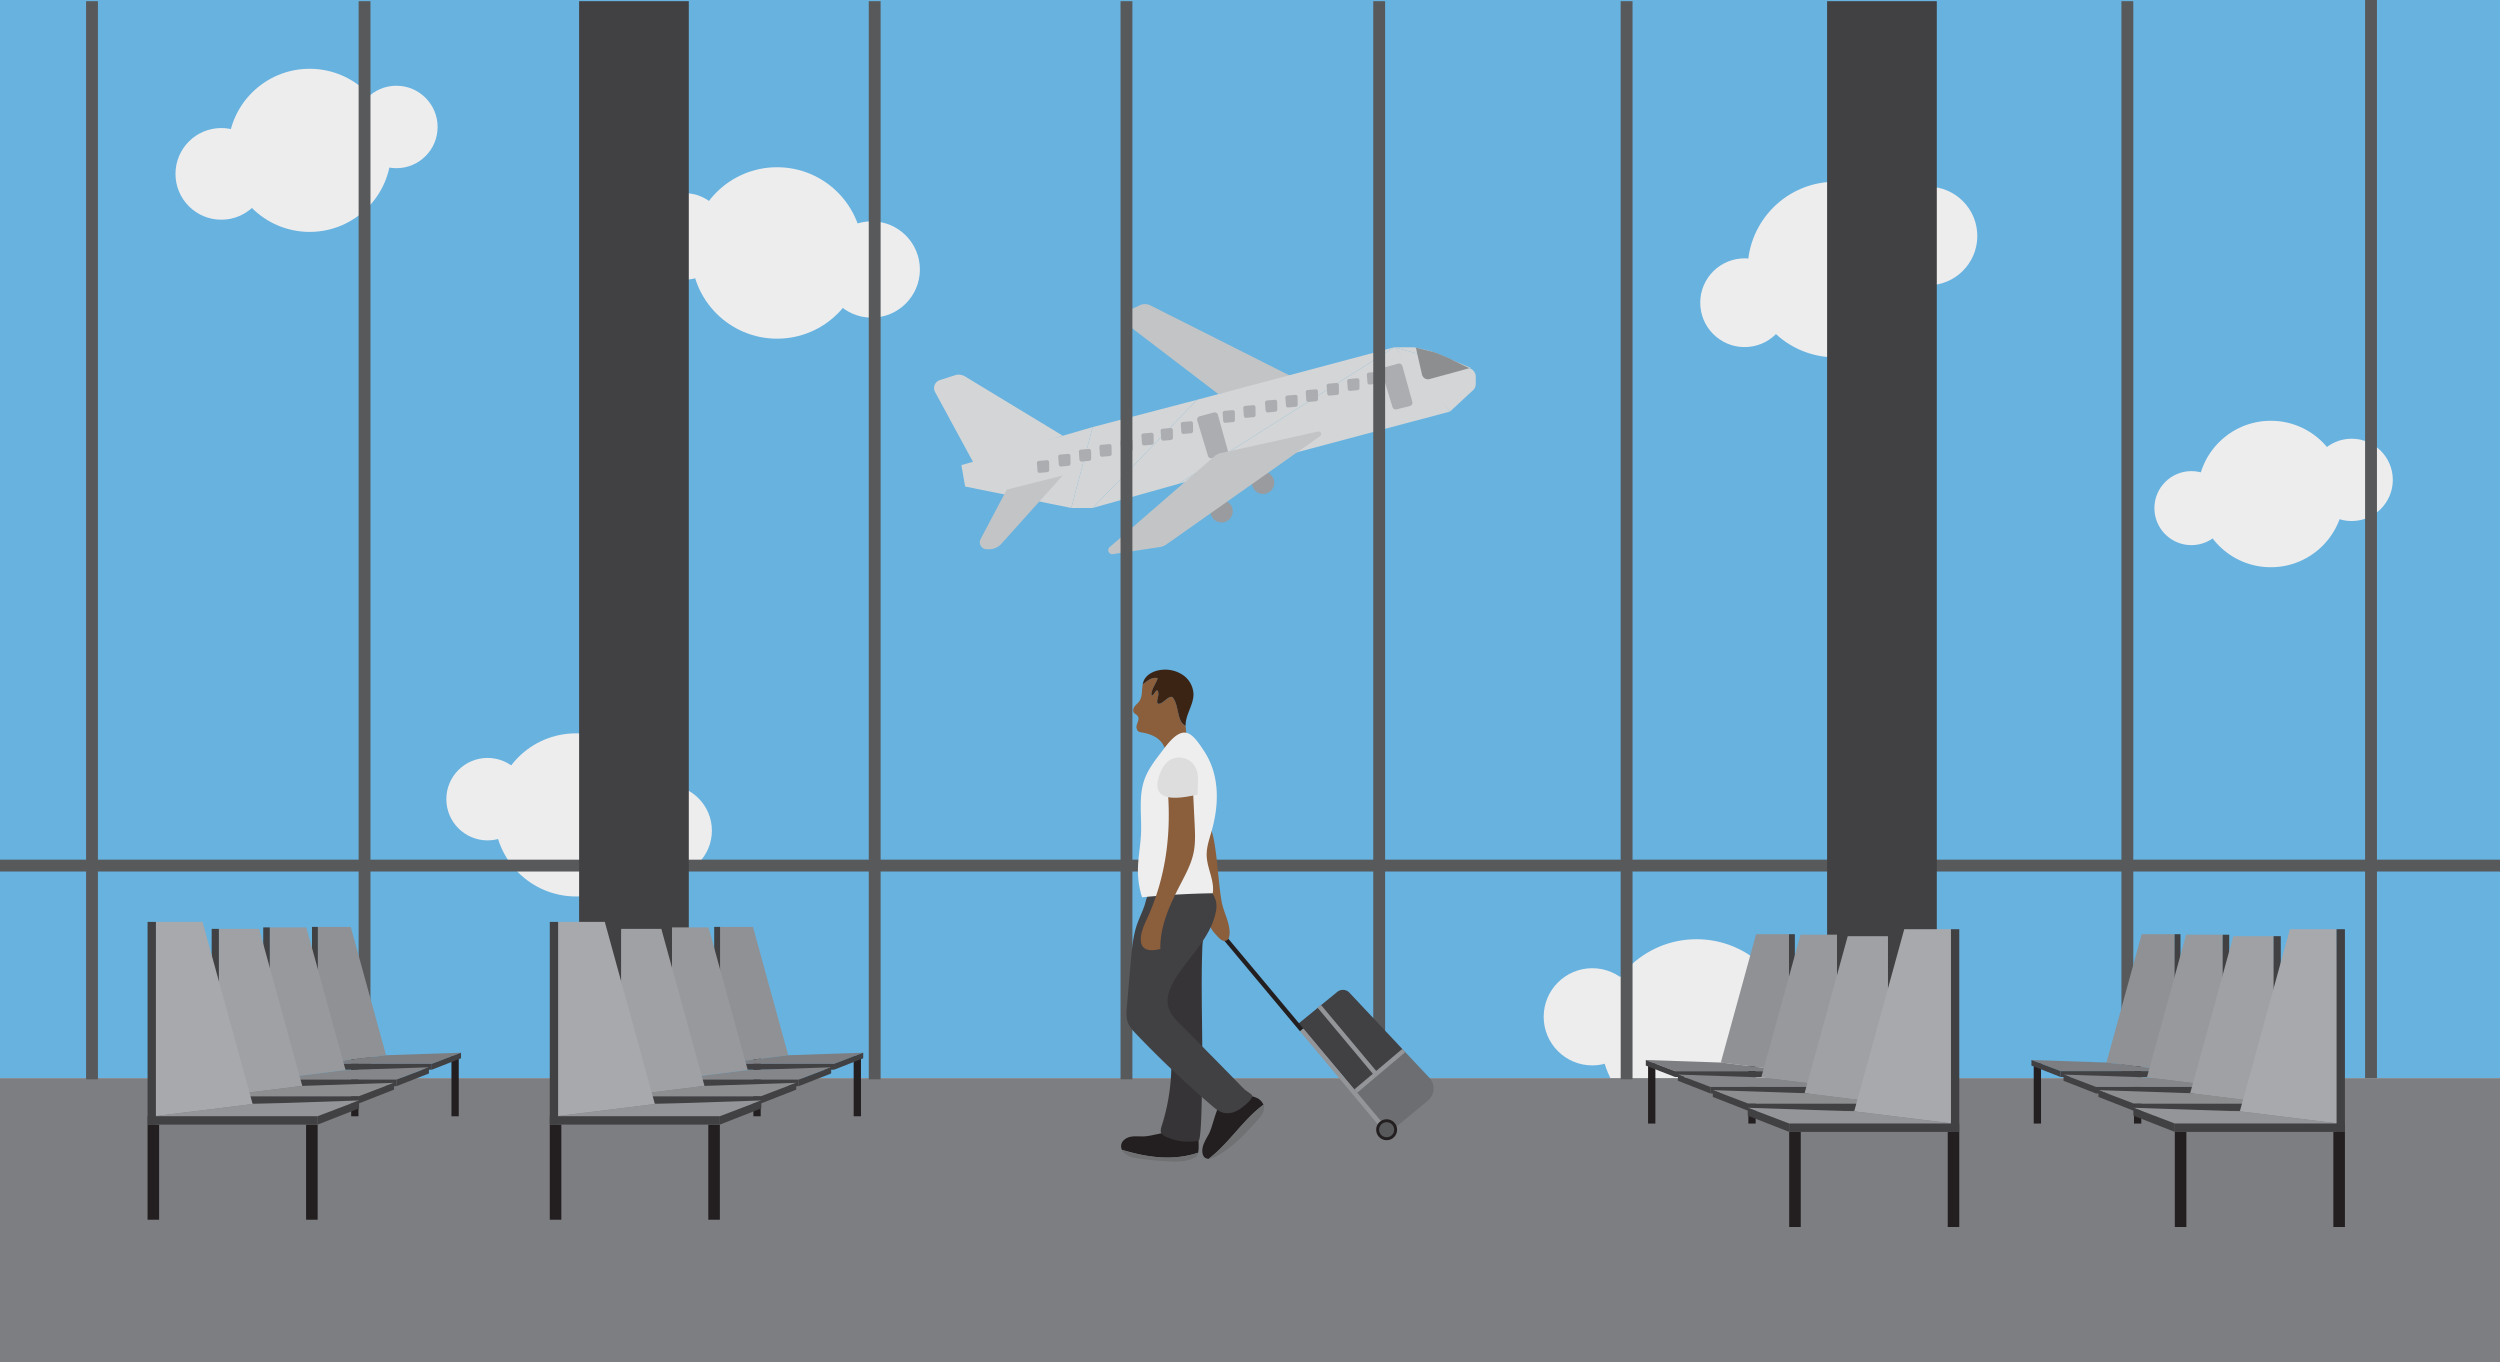 <svg id="Layer_1" data-name="Layer 1" xmlns="http://www.w3.org/2000/svg" viewBox="0 0 1700.79 926.76"><defs><style>.cls-1{fill:#67b2df;}.cls-2{fill:#ededee;}.cls-3{fill:#999b9e;}.cls-4{fill:#c2c4c6;}.cls-5{fill:#d3d5d6;}.cls-6{fill:#abadb0;}.cls-7{fill:#8c8e90;}.cls-8{fill:#7d7e81;}.cls-14,.cls-9{fill:#58595b;}.cls-10{fill:#414042;}.cls-11{fill:#6d6e71;}.cls-12,.cls-13{fill:none;stroke-width:3px;}.cls-12,.cls-14{stroke:#231f20;}.cls-12,.cls-13,.cls-14{stroke-miterlimit:10;}.cls-13{stroke:#939598;}.cls-14{stroke-width:2px;}.cls-15{fill:#8b5e3c;}.cls-16{fill:#3c2415;}.cls-17{fill:#231f20;}.cls-18{fill:#6f7173;}.cls-19{fill:#363436;}.cls-20{fill:#eee;}.cls-21{fill:#ddd;}.cls-22{fill:#8f9194;}.cls-23{fill:#97999c;}.cls-24{fill:#848689;}.cls-25{fill:#9fa1a4;}.cls-26{fill:#a7a9ac;}.cls-27{fill:#939598;}</style></defs><rect class="cls-1" width="1700.79" height="733.46"/><circle class="cls-2" cx="331.7" cy="543.68" r="28.05"/><circle class="cls-2" cx="391.87" cy="554.39" r="55.49"/><circle class="cls-2" cx="453.13" cy="565.1" r="31.18"/><circle class="cls-2" cx="1083.25" cy="691.75" r="33.06"/><circle class="cls-2" cx="1154.18" cy="704.37" r="65.41"/><circle class="cls-2" cx="1226.38" cy="716.99" r="36.76"/><circle class="cls-3" cx="831.06" cy="347.86" r="7.59"/><circle class="cls-3" cx="859.31" cy="328.49" r="7.59"/><path class="cls-4" d="M1112.83,551.17,1062,562.67,997.32,513.3a3.64,3.64,0,0,1,.68-6.2l10.51-4.87a8.42,8.42,0,0,1,7.33.12Z" transform="translate(-233.13 -294.55)"/><path class="cls-5" d="M956.07,590.92,896.28,611l-27-49.72a5.71,5.71,0,0,1,3.27-8.16l10.21-3.28a8.44,8.44,0,0,1,6.93.82Z" transform="translate(-233.13 -294.55)"/><polygon class="cls-5" points="728.81 345.58 656.59 331 654.03 316.42 743.35 290.54 728.81 345.58"/><polygon class="cls-5" points="743.35 345.58 728.81 345.58 743.35 290.54 814.43 271.95 743.35 345.58"/><polygon class="cls-5" points="801.75 329.18 743.35 345.58 814.43 271.95 948.58 236.22 801.75 329.18"/><polygon class="cls-5" points="986.49 279.97 801.75 329.18 948.58 236.22 969.26 258.1 986.49 279.97"/><path class="cls-5" d="M1235.23,560.05l-15.61,14.47-37.91-43.74,51.06,14.27a6,6,0,0,1,4.35,5.74v4.93A5.88,5.88,0,0,1,1235.23,560.05Z" transform="translate(-233.13 -294.55)"/><path class="cls-5" d="M1210.4,534.89l22.9,9.75a.27.27,0,0,1-.18.51l-51.41-14.37h11.92a12.06,12.06,0,0,1,2.74.31l8.25,1.91A34.56,34.56,0,0,1,1210.4,534.89Z" transform="translate(-233.13 -294.55)"/><path class="cls-4" d="M906,668.21h-1.6a4.71,4.71,0,0,1-4.16-6.9L918,627.67l38.08-9.61-41.68,46.42A11.24,11.24,0,0,1,906,668.21Z" transform="translate(-233.13 -294.55)"/><path class="cls-6" d="M945.64,615.76l-5.15.48a1.42,1.42,0,0,1-1.54-1.31l-.4-5.31a1.41,1.41,0,0,1,1.29-1.51l5.47-.48a1.42,1.42,0,0,1,1.54,1.39l.07,5.31A1.42,1.42,0,0,1,945.64,615.76Z" transform="translate(-233.13 -294.55)"/><path class="cls-6" d="M960.16,611.45l-5.15.48a1.41,1.41,0,0,1-1.54-1.3l-.4-5.32a1.41,1.41,0,0,1,1.29-1.51l5.48-.48a1.41,1.41,0,0,1,1.53,1.39l.07,5.31A1.42,1.42,0,0,1,960.16,611.45Z" transform="translate(-233.13 -294.55)"/><path class="cls-6" d="M974.19,608.09l-5.15.48a1.41,1.41,0,0,1-1.54-1.3l-.4-5.31a1.43,1.43,0,0,1,1.29-1.52l5.48-.47a1.41,1.41,0,0,1,1.53,1.39l.08,5.31A1.42,1.42,0,0,1,974.19,608.09Z" transform="translate(-233.13 -294.55)"/><path class="cls-6" d="M988.14,604.8l-5.15.48a1.42,1.42,0,0,1-1.55-1.3l-.39-5.31a1.41,1.41,0,0,1,1.29-1.52l5.47-.47a1.41,1.41,0,0,1,1.54,1.39l.07,5.3A1.42,1.42,0,0,1,988.14,604.8Z" transform="translate(-233.13 -294.55)"/><path class="cls-6" d="M1002.49,601.46l-5.15.48a1.41,1.41,0,0,1-1.54-1.3l-.4-5.31a1.42,1.42,0,0,1,1.29-1.51l5.48-.48a1.41,1.41,0,0,1,1.53,1.39l.07,5.31A1.4,1.4,0,0,1,1002.49,601.46Z" transform="translate(-233.13 -294.55)"/><path class="cls-6" d="M1016.74,597.09l-5.15.48a1.42,1.42,0,0,1-1.54-1.31l-.4-5.31a1.41,1.41,0,0,1,1.29-1.51l5.47-.48a1.42,1.42,0,0,1,1.54,1.39l.07,5.31A1.42,1.42,0,0,1,1016.74,597.09Z" transform="translate(-233.13 -294.55)"/><path class="cls-6" d="M1029.81,593.86l-5.16.48a1.41,1.41,0,0,1-1.54-1.3l-.39-5.31a1.4,1.4,0,0,1,1.28-1.51l5.48-.48a1.42,1.42,0,0,1,1.54,1.39l.07,5.31A1.41,1.41,0,0,1,1029.81,593.86Z" transform="translate(-233.13 -294.55)"/><path class="cls-6" d="M1043.52,589.28l-5.16.48a1.42,1.42,0,0,1-1.54-1.3l-.39-5.32a1.41,1.41,0,0,1,1.28-1.51l5.48-.48a1.42,1.42,0,0,1,1.54,1.39l.07,5.31A1.42,1.42,0,0,1,1043.52,589.28Z" transform="translate(-233.13 -294.55)"/><path class="cls-6" d="M1072,581.71l-5.15.48a1.41,1.41,0,0,1-1.54-1.3l-.4-5.31a1.41,1.41,0,0,1,1.29-1.51l5.48-.48a1.41,1.41,0,0,1,1.53,1.39l.07,5.31A1.41,1.41,0,0,1,1072,581.71Z" transform="translate(-233.13 -294.55)"/><path class="cls-6" d="M1086.05,578.33l-5.16.48a1.42,1.42,0,0,1-1.54-1.3l-.39-5.32a1.41,1.41,0,0,1,1.28-1.51l5.48-.48a1.42,1.42,0,0,1,1.54,1.39l.07,5.31A1.42,1.42,0,0,1,1086.05,578.33Z" transform="translate(-233.13 -294.55)"/><path class="cls-6" d="M1100.84,574.63l-5.15.48a1.41,1.41,0,0,1-1.54-1.3l-.4-5.31A1.42,1.42,0,0,1,1095,567l5.48-.47a1.4,1.4,0,0,1,1.53,1.39l.07,5.3A1.42,1.42,0,0,1,1100.84,574.63Z" transform="translate(-233.13 -294.55)"/><path class="cls-6" d="M1114.69,571.29l-5.15.48a1.41,1.41,0,0,1-1.54-1.3l-.4-5.31a1.41,1.41,0,0,1,1.29-1.51l5.48-.48a1.41,1.41,0,0,1,1.53,1.39l.07,5.31A1.41,1.41,0,0,1,1114.69,571.29Z" transform="translate(-233.13 -294.55)"/><path class="cls-6" d="M1128.54,567.53l-5.15.48a1.42,1.42,0,0,1-1.54-1.3l-.4-5.32a1.42,1.42,0,0,1,1.29-1.51l5.48-.48a1.42,1.42,0,0,1,1.54,1.39l.07,5.31A1.42,1.42,0,0,1,1128.54,567.53Z" transform="translate(-233.13 -294.55)"/><path class="cls-6" d="M1142.76,563.22l-5.15.48a1.41,1.41,0,0,1-1.54-1.3l-.4-5.32a1.41,1.41,0,0,1,1.29-1.51l5.48-.48a1.41,1.41,0,0,1,1.53,1.39l.07,5.31A1.41,1.41,0,0,1,1142.76,563.22Z" transform="translate(-233.13 -294.55)"/><path class="cls-6" d="M1156.74,560l-5.16.48a1.41,1.41,0,0,1-1.54-1.3l-.39-5.31a1.4,1.4,0,0,1,1.28-1.51l5.48-.48a1.42,1.42,0,0,1,1.54,1.39l.07,5.31A1.41,1.41,0,0,1,1156.74,560Z" transform="translate(-233.13 -294.55)"/><path class="cls-6" d="M1170.13,555.68l-5.15.49a1.42,1.42,0,0,1-1.54-1.31l-.4-5.31a1.41,1.41,0,0,1,1.29-1.51l5.48-.48a1.41,1.41,0,0,1,1.53,1.39l.07,5.31A1.39,1.39,0,0,1,1170.13,555.68Z" transform="translate(-233.13 -294.55)"/><path class="cls-6" d="M1192.31,570.77l-9.09,2.28a2.29,2.29,0,0,1-2.75-1.56l-7.31-24.07a2.3,2.3,0,0,1,1.6-2.88l9.61-2.6a2.3,2.3,0,0,1,2.81,1.6l6.78,24.39A2.29,2.29,0,0,1,1192.31,570.77Z" transform="translate(-233.13 -294.55)"/><path class="cls-6" d="M1066.81,604l-9.09,2.28a2.29,2.29,0,0,1-2.75-1.56l-7.31-24.07a2.3,2.3,0,0,1,1.6-2.88l9.61-2.6a2.29,2.29,0,0,1,2.81,1.6l6.78,24.39A2.29,2.29,0,0,1,1066.81,604Z" transform="translate(-233.13 -294.55)"/><path class="cls-7" d="M1208.13,534l-11.76-2.93,4.16,18.25a4.17,4.17,0,0,0,5.18,3.11l27.06-7.4-10.84-5.25C1221.37,539.21,1209,534,1208.13,534Z" transform="translate(-233.13 -294.55)"/><path class="cls-4" d="M1022.06,666.76l-31.92,4.79A2.72,2.72,0,0,1,988,666.8l71.55-62a9.23,9.23,0,0,1,4-2l66.37-14.65a1.71,1.71,0,0,1,1.35,3.06L1026.7,664.9A10.75,10.75,0,0,1,1022.06,666.76Z" transform="translate(-233.13 -294.55)"/><rect class="cls-8" y="733.46" width="1700.79" height="193.31"/><circle class="cls-2" cx="269.66" cy="86.38" r="28.05"/><circle class="cls-2" cx="210.65" cy="102.28" r="55.49"/><circle class="cls-2" cx="150.56" cy="118.29" r="31.18"/><circle class="cls-2" cx="465.42" cy="160.84" r="29.48"/><circle class="cls-2" cx="528.67" cy="172.09" r="58.32"/><circle class="cls-2" cx="593.05" cy="183.34" r="32.77"/><circle class="cls-2" cx="1420.02" cy="500.49" r="30.19" transform="translate(-271.35 -168.88) rotate(-5)"/><circle class="cls-2" cx="1481.82" cy="477.9" r="59.74" transform="translate(-269.15 -163.57) rotate(-5)"/><circle class="cls-2" cx="1544.76" cy="455.09" r="33.57" transform="translate(-266.92 -158.18) rotate(-5)"/><circle class="cls-2" cx="1490.85" cy="345.69" r="25.18"/><circle class="cls-2" cx="1544.87" cy="336.08" r="49.82"/><circle class="cls-2" cx="1599.87" cy="326.47" r="28"/><rect class="cls-9" x="243.98" y="0.8" width="8.06" height="733.46"/><rect class="cls-9" x="591.03" y="0.8" width="8.06" height="733.46"/><rect class="cls-9" x="762.33" y="0.8" width="8.06" height="733.46"/><rect class="cls-9" x="934.25" y="0.8" width="8.06" height="733.46"/><rect class="cls-9" x="1102.58" y="0.8" width="8.06" height="733.46"/><rect class="cls-9" x="1443.25" y="0.8" width="8.06" height="733.46"/><rect class="cls-9" y="584.85" width="1700.79" height="8.06"/><rect class="cls-10" x="393.98" y="0.8" width="74.62" height="733.46"/><rect class="cls-10" x="1243.01" y="0.8" width="74.62" height="733.46"/><path class="cls-10" d="M1188.15,1009.24l-37-39.35a6.05,6.05,0,0,0-8.25-.54l-26.37,21.55,38.89,45.94C1165.42,1026.77,1178.9,1019.85,1188.15,1009.24Z" transform="translate(-233.13 -294.55)"/><path class="cls-11" d="M1205.5,1027.71l-17.35-18.47c-9.25,10.61-22.73,17.53-32.68,27.6l23.41,27.65,25.62-21.1A10.77,10.77,0,0,0,1205.5,1027.71Z" transform="translate(-233.13 -294.55)"/><line class="cls-12" x1="885.59" y1="700.68" x2="830.78" y2="635.13"/><line class="cls-13" x1="940.4" y1="766.23" x2="885.59" y2="700.68"/><circle class="cls-14" cx="943.35" cy="768.57" r="6.13"/><line class="cls-13" x1="936.14" y1="730.78" x2="897.52" y2="684.6"/><line class="cls-13" x1="955.02" y1="714.68" x2="922.33" y2="742.28"/><path class="cls-15" d="M1030.88,768.82c-2.87-1.44-7.18,5.75-10.06,4.31-1.43-1.44,1.44-5.75,0-8.62-1.43-1.44-2.87,4.31-4.31,2.87,0-4.31,2.88-7.18,4.31-11.5-4.54-.9-7.36,2.2-10.27,4.25-.78,4-.06,8.41-2.44,11.65-.9,1.24-2.19,2.17-3.1,3.41s-1.35,3.06-.41,4.28c.61.79,1.66,1.14,2.3,1.91,2.27,2.73-1.18,5.64-.54,8.49.7,3.15,2.59,2.67,5.31,3.29a29.54,29.54,0,0,1,3,.81c4.63,1.51,8.57,4.15,10.7,9,1.16,2.65,1.78,5.8,4.15,7.45,3,2.07,7.43.46,9.45-2.57s2.14-6.92,1.75-10.53a89.23,89.23,0,0,1-1-9C1033.56,785.36,1035.58,774.69,1030.88,768.82Z" transform="translate(-233.13 -294.55)"/><path class="cls-16" d="M1039.8,786.46c.63-6.8,5.34-12.86,5.28-19.69a16.45,16.45,0,0,0-7-12.86,21.57,21.57,0,0,0-14.39-3.69c-5.18.44-10.66,2.95-12.58,7.78a12,12,0,0,0-.6,2.13c2.91-2,5.73-5.15,10.27-4.25-1.43,4.32-4.31,7.19-4.31,11.5,1.44,1.44,2.88-4.31,4.31-2.87,1.44,2.87-1.43,7.18,0,8.62,2.88,1.44,7.19-5.75,10.06-4.31,4.7,5.87,2.68,16.54,8.85,19.46C1039.73,787.67,1039.75,787.07,1039.8,786.46Z" transform="translate(-233.13 -294.55)"/><path class="cls-15" d="M1061.86,932.07c1.39,1.5,3.28,3.12,5.22,2.49s2.45-2.77,2.54-4.65c.35-7.09-3.52-13.63-5.09-20.56-2.49-11-3.39-38.74-7.12-49.39-1.56-4.48-.13,7.28-3.76,4.23-1-.84-2.52-1.62-3.55-.8a3.06,3.06,0,0,0-.86,2.05c-2,13.11-4,26.81.23,39.4,1.68,5,4.4,9.76,5.5,15C1056.22,925.73,1057.51,927.43,1061.86,932.07Z" transform="translate(-233.13 -294.55)"/><path class="cls-17" d="M1048.22,1078.76c.82-4.13.31-11.45-1.08-13.09-3.65-4.27-12.12-2.59-16.73-1.63l-12.64,2.65a41.27,41.27,0,0,1-5.84.93c-3.1.2-6.24-.3-9.3.23s-6.2,2.49-6.73,5.55a5.72,5.72,0,0,0,.51,3.38C1013.68,1082,1031,1084.5,1048.22,1078.76Z" transform="translate(-233.13 -294.55)"/><path class="cls-18" d="M996.41,1076.78a8.13,8.13,0,0,0,2.72,3.21,17.88,17.88,0,0,0,7.27,2.49,184.73,184.73,0,0,0,19.23,2c7.28.49,15.09.85,21.33-3a4.3,4.3,0,0,0,1.26-2.73C1031,1084.5,1013.68,1082,996.41,1076.78Z" transform="translate(-233.13 -294.55)"/><path class="cls-17" d="M1092.7,1046.13a9,9,0,0,0-4.43-4.61,24.2,24.2,0,0,0-8.09-1.93l-5.74-.69a12.55,12.55,0,0,0-4-.05c-9.4,1.92-11.27,20.51-15,27.35-2.21,4-5,8.27-4.23,12.79a5,5,0,0,0,1.48,3,4,4,0,0,0,2.75.89C1069.47,1072.22,1078.92,1056.1,1092.7,1046.13Z" transform="translate(-233.13 -294.55)"/><path class="cls-18" d="M1055.39,1082.86a10.59,10.59,0,0,0,4.38-1.28c11.5-5.8,20.4-15.56,29-25.12,2.22-2.45,4.57-5.3,4.31-8.59a6.13,6.13,0,0,0-.41-1.74C1078.92,1056.1,1069.47,1072.22,1055.39,1082.86Z" transform="translate(-233.13 -294.55)"/><path class="cls-19" d="M1048.47,1070.64a37.25,37.25,0,0,1-22.34-2.83,6,6,0,0,1-2.94-2.34c-.78-1.51-.24-3.34.28-5a138.08,138.08,0,0,0,5.89-55.7,19.3,19.3,0,0,0-1-5.11c-1.63-4.26-5.78-7-8.37-10.73-3.39-4.9-3.89-11.36-2.6-17.17s4.2-11.13,7.23-16.26q6.72-11.37,14.46-22.1c2-2.7,5.66-8.1,9.64-6.57,4.21,1.62,2.51,8.45,2.39,11.76-.4,10.68-.47,21.36-.41,32,.1,21.53.72,43.07.12,64.6C1050.72,1038.62,1050.56,1070.25,1048.47,1070.64Z" transform="translate(-233.13 -294.55)"/><path class="cls-10" d="M1006.42,924.19c-2.5,7.75-3.24,16-3.95,24.12l-2.68,30.56c-.35,3.94-.67,8.07.83,11.73,1.16,2.82,3.29,5.1,5.39,7.3a709.46,709.46,0,0,0,51.62,48.9c2.22,1.89,4.53,3.82,7.33,4.65,4,1.19,8.45-.13,11.9-2.51,1.79-1.24,9-6.67,8.11-9.28-.17-.53-4.51-3.34-5.06-3.87-2.39-2.31-4.65-4.74-7-7.1l-14.64-14.92c-6.07-6.07-12-12.25-18-18.38-5.41-5.51-12.26-10.43-12.75-18.76-.48-8.09,4.4-15.41,9.08-22,8.71-12.34,20.26-23.86,23.55-39.12a17.67,17.67,0,0,0,.24-7.82,23.12,23.12,0,0,0-3.18-6.6c-1.27-2-4.45-8.23-7.34-8.17-3.12.07-3.89,5.37-7.53,4.48-9.22-2.24-26.75-2.64-29.67,10-1.2,5.19-3.74,9.89-5.56,14.87C1006.85,922.87,1006.63,923.53,1006.42,924.19Z" transform="translate(-233.13 -294.55)"/><path class="cls-20" d="M1039.87,793c5.05.79,9.52,8.24,12.08,12a51.49,51.49,0,0,1,7.7,18.34c2.53,12.09,1.13,24.75-2.24,36.64-1.54,5.43-3.5,10.88-3.36,16.53.21,8.74,5.46,17.1,4.14,25.74q-24.11.39-48.11,2.73a60.58,60.58,0,0,1-2.81-18.13c0-8.42,1.74-16.76,2.11-25.18.54-12.3-1.79-25.06,2.3-36.67,2.43-6.91,7-12.85,11.44-18.66,3.38-4.39,9.92-14,16.36-13.38Z" transform="translate(-233.13 -294.55)"/><path class="cls-15" d="M1038.85,827.16a6.29,6.29,0,0,1,3.94,1.44c1.75,1.6,2,4.23,2.1,6.59l.95,19.48c.33,6.74.66,13.57-.74,20.17-1.54,7.32-5.11,14-8.56,20.65-7.27,14-14.35,28.88-14,44.65-4.32,1.1-9.93,1.73-12.27-2.07a7.9,7.9,0,0,1-1-3.7c-.3-5.4,2.23-10.49,4.47-15.4,12-26.46,15.89-54.19,14.13-82.88-.33-5.49,5.25-8.93,10.38-9Z" transform="translate(-233.13 -294.55)"/><path class="cls-21" d="M1047.69,835.07l0-.05a1.14,1.14,0,0,0,.19-.75l.2-6c.11-3.69.21-7.51-1.27-10.89a12.45,12.45,0,0,0-19.51-4.47c-2.65,2.27-4.23,5.55-5.37,8.84-6.69,19.33,12.77,16.18,25,13.61A1.27,1.27,0,0,0,1047.69,835.07Z" transform="translate(-233.13 -294.55)"/><rect class="cls-17" x="512.54" y="718.48" width="4.97" height="40.94"/><rect class="cls-17" x="580.76" y="718.48" width="4.97" height="40.94"/><rect class="cls-17" x="374.02" y="765.08" width="7.86" height="64.72"/><polygon class="cls-22" points="536.25 717.89 488.83 723.75 489.88 630.59 512.26 630.59 536.25 717.89"/><polygon class="cls-8" points="567.41 723.75 488.83 723.75 536.25 717.89 587.27 716.18 567.41 723.75"/><rect class="cls-10" x="485.89" y="630.59" width="3.99" height="97.16"/><rect class="cls-10" x="485.89" y="723.75" width="81.52" height="3.99"/><polygon class="cls-10" points="587.27 719.96 567.41 727.74 567.41 723.75 587.27 716.18 587.27 719.96"/><polygon class="cls-23" points="508.72 727.99 456 734.5 457.17 630.92 482.05 630.92 508.72 727.99"/><polygon class="cls-24" points="543.36 734.5 456 734.5 508.72 727.99 565.45 726.09 543.36 734.5"/><rect class="cls-10" x="452.72" y="630.92" width="4.44" height="108.02"/><rect class="cls-10" x="452.72" y="734.5" width="90.64" height="4.44"/><polygon class="cls-10" points="565.45 730.29 543.36 738.94 543.36 734.5 565.45 726.09 565.45 730.29"/><polygon class="cls-25" points="479.27 738.75 421.25 745.92 422.53 631.92 449.92 631.92 479.27 738.75"/><polygon class="cls-7" points="517.4 745.92 421.25 745.92 479.27 738.75 541.71 736.66 517.4 745.92"/><rect class="cls-10" x="417.64" y="631.92" width="4.89" height="118.89"/><rect class="cls-10" x="417.64" y="745.92" width="99.75" height="4.89"/><polygon class="cls-10" points="541.71 741.29 517.4 750.81 517.4 745.92 541.71 736.66 541.71 741.29"/><rect class="cls-17" x="481.87" y="765.08" width="7.86" height="64.72"/><polygon class="cls-26" points="445.51 751.1 378.2 759.41 379.69 627.18 411.46 627.18 445.51 751.1"/><polygon class="cls-27" points="489.73 759.41 378.2 759.41 445.51 751.1 517.93 748.66 489.73 759.41"/><rect class="cls-10" x="374.02" y="627.18" width="5.67" height="137.9"/><rect class="cls-10" x="374.02" y="759.41" width="115.71" height="5.67"/><polygon class="cls-10" points="517.93 754.04 489.73 765.08 489.73 759.41 517.93 748.66 517.93 754.04"/><rect class="cls-17" x="1422.57" y="1018" width="4.97" height="40.94" transform="translate(2616.98 1782.38) rotate(180)"/><rect class="cls-17" x="1354.35" y="1018" width="4.97" height="40.94" transform="translate(2480.54 1782.38) rotate(180)"/><rect class="cls-17" x="1558.21" y="1064.6" width="7.86" height="64.72" transform="translate(2891.14 1899.36) rotate(180)"/><polygon class="cls-22" points="1170.7 722.86 1218.11 728.72 1217.07 635.56 1194.69 635.56 1170.7 722.86"/><polygon class="cls-8" points="1139.54 728.72 1218.11 728.72 1170.7 722.86 1119.68 721.15 1139.54 728.72"/><rect class="cls-10" x="1450.2" y="930.11" width="3.99" height="97.16" transform="translate(2671.27 1662.82) rotate(180)"/><rect class="cls-10" x="1372.68" y="1023.27" width="81.52" height="3.99" transform="translate(2593.74 1755.98) rotate(180)"/><polygon class="cls-10" points="1119.68 724.93 1139.54 732.71 1139.54 728.72 1119.68 721.15 1119.68 724.93"/><polygon class="cls-23" points="1198.23 732.96 1250.95 739.47 1249.78 635.89 1224.9 635.89 1198.23 732.96"/><polygon class="cls-24" points="1163.59 739.47 1250.95 739.47 1198.23 732.96 1141.5 731.06 1163.59 739.47"/><rect class="cls-10" x="1482.92" y="930.44" width="4.44" height="108.02" transform="translate(2737.14 1674.36) rotate(180)"/><rect class="cls-10" x="1396.72" y="1034.02" width="90.64" height="4.44" transform="translate(2650.95 1777.94) rotate(180)"/><polygon class="cls-10" points="1141.5 735.27 1163.59 743.91 1163.59 739.47 1141.5 731.06 1141.5 735.27"/><polygon class="cls-25" points="1227.68 743.73 1285.7 750.89 1284.42 636.89 1257.03 636.89 1227.68 743.73"/><polygon class="cls-7" points="1189.55 750.89 1285.7 750.89 1227.68 743.73 1165.24 741.63 1189.55 750.89"/><rect class="cls-10" x="1517.55" y="931.44" width="4.89" height="118.89" transform="translate(2806.86 1687.22) rotate(180)"/><rect class="cls-10" x="1422.69" y="1045.44" width="99.75" height="4.89" transform="translate(2711.99 1801.22) rotate(180)"/><polygon class="cls-10" points="1165.24 746.26 1189.55 755.78 1189.55 750.89 1165.24 741.63 1165.24 746.26"/><rect class="cls-17" x="1450.36" y="1064.6" width="7.86" height="64.72" transform="translate(2675.44 1899.36) rotate(180)"/><polygon class="cls-26" points="1261.44 756.07 1328.74 764.38 1327.26 632.15 1295.49 632.15 1261.44 756.07"/><polygon class="cls-27" points="1217.22 764.38 1328.74 764.38 1261.44 756.07 1189.02 753.64 1217.22 764.38"/><rect class="cls-10" x="1560.39" y="926.7" width="5.67" height="137.9" transform="translate(2893.32 1696.75) rotate(180)"/><rect class="cls-10" x="1450.36" y="1058.93" width="115.71" height="5.67" transform="translate(2783.29 1828.98) rotate(180)"/><polygon class="cls-10" points="1189.02 759.01 1217.22 770.05 1217.22 764.38 1189.02 753.64 1189.02 759.01"/><rect class="cls-9" x="1609.01" width="8.06" height="733.46"/><rect class="cls-9" x="58.56" y="0.8" width="8.06" height="733.46"/><rect class="cls-17" x="238.91" y="718.48" width="4.97" height="40.94"/><rect class="cls-17" x="307.13" y="718.48" width="4.97" height="40.94"/><rect class="cls-17" x="100.39" y="765.08" width="7.86" height="64.72"/><polygon class="cls-22" points="262.62 717.89 215.2 723.75 216.25 630.59 238.63 630.59 262.62 717.89"/><polygon class="cls-8" points="293.77 723.75 215.2 723.75 262.62 717.89 313.64 716.18 293.77 723.75"/><rect class="cls-10" x="212.25" y="630.59" width="3.99" height="97.16"/><rect class="cls-10" x="212.25" y="723.75" width="81.52" height="3.99"/><polygon class="cls-10" points="313.64 719.96 293.77 727.74 293.77 723.75 313.64 716.18 313.64 719.96"/><polygon class="cls-23" points="235.09 727.99 182.37 734.5 183.53 630.92 208.42 630.92 235.09 727.99"/><polygon class="cls-24" points="269.73 734.5 182.37 734.5 235.09 727.99 291.82 726.09 269.73 734.5"/><rect class="cls-10" x="179.09" y="630.92" width="4.44" height="108.02"/><rect class="cls-10" x="179.09" y="734.5" width="90.64" height="4.44"/><polygon class="cls-10" points="291.82 730.29 269.73 738.94 269.73 734.5 291.82 726.09 291.82 730.29"/><polygon class="cls-25" points="205.64 738.75 147.62 745.92 148.9 631.92 176.29 631.92 205.64 738.75"/><polygon class="cls-7" points="243.76 745.92 147.62 745.92 205.64 738.75 268.07 736.66 243.76 745.92"/><rect class="cls-10" x="144.01" y="631.92" width="4.89" height="118.89"/><rect class="cls-10" x="144.01" y="745.92" width="99.75" height="4.89"/><polygon class="cls-10" points="268.07 741.29 243.76 750.81 243.76 745.92 268.07 736.66 268.07 741.29"/><rect class="cls-17" x="208.24" y="765.08" width="7.86" height="64.72"/><polygon class="cls-26" points="171.87 751.1 104.57 759.41 106.06 627.18 137.82 627.18 171.87 751.1"/><polygon class="cls-27" points="216.09 759.41 104.57 759.41 171.87 751.1 244.29 748.66 216.09 759.41"/><rect class="cls-10" x="100.39" y="627.18" width="5.67" height="137.9"/><rect class="cls-10" x="100.39" y="759.41" width="115.71" height="5.67"/><polygon class="cls-10" points="244.29 754.04 216.09 765.08 216.09 759.41 244.29 748.66 244.29 754.04"/><rect class="cls-17" x="1684.92" y="1018" width="4.97" height="40.94" transform="translate(3141.67 1782.38) rotate(180)"/><rect class="cls-17" x="1616.7" y="1018" width="4.97" height="40.94" transform="translate(3005.24 1782.38) rotate(180)"/><rect class="cls-17" x="1820.55" y="1064.6" width="7.86" height="64.72" transform="translate(3415.83 1899.36) rotate(180)"/><polygon class="cls-22" points="1433.05 722.86 1480.46 728.72 1479.42 635.56 1457.03 635.56 1433.05 722.86"/><polygon class="cls-8" points="1401.89 728.72 1480.46 728.72 1433.05 722.86 1382.02 721.15 1401.89 728.72"/><rect class="cls-10" x="1712.55" y="930.11" width="3.99" height="97.16" transform="translate(3195.96 1662.82) rotate(180)"/><rect class="cls-10" x="1635.02" y="1023.27" width="81.52" height="3.99" transform="translate(3118.44 1755.98) rotate(180)"/><polygon class="cls-10" points="1382.02 724.93 1401.89 732.71 1401.89 728.72 1382.02 721.15 1382.02 724.93"/><polygon class="cls-23" points="1460.58 732.96 1513.29 739.47 1512.13 635.89 1487.24 635.89 1460.58 732.96"/><polygon class="cls-24" points="1425.94 739.47 1513.29 739.47 1460.58 732.96 1403.85 731.06 1425.94 739.47"/><rect class="cls-10" x="1745.27" y="930.44" width="4.44" height="108.02" transform="translate(3261.84 1674.36) rotate(180)"/><rect class="cls-10" x="1659.07" y="1034.02" width="90.64" height="4.44" transform="translate(3175.64 1777.94) rotate(180)"/><polygon class="cls-10" points="1403.85 735.27 1425.94 743.91 1425.94 739.47 1403.85 731.06 1403.85 735.27"/><polygon class="cls-25" points="1490.02 743.73 1548.05 750.89 1546.77 636.89 1519.38 636.89 1490.02 743.73"/><polygon class="cls-7" points="1451.9 750.89 1548.05 750.89 1490.02 743.73 1427.59 741.63 1451.9 750.89"/><rect class="cls-10" x="1779.9" y="931.44" width="4.89" height="118.89" transform="translate(3331.55 1687.22) rotate(180)"/><rect class="cls-10" x="1685.03" y="1045.44" width="99.75" height="4.89" transform="translate(3236.69 1801.22) rotate(180)"/><polygon class="cls-10" points="1427.59 746.26 1451.9 755.78 1451.9 750.89 1427.59 741.63 1427.59 746.26"/><rect class="cls-17" x="1712.7" y="1064.6" width="7.86" height="64.72" transform="translate(3200.13 1899.36) rotate(180)"/><polygon class="cls-26" points="1523.79 756.07 1591.09 764.38 1589.61 632.15 1557.84 632.15 1523.79 756.07"/><polygon class="cls-27" points="1479.57 764.38 1591.09 764.38 1523.79 756.07 1451.37 753.64 1479.57 764.38"/><rect class="cls-10" x="1822.74" y="926.7" width="5.67" height="137.9" transform="translate(3418.02 1696.75) rotate(180)"/><rect class="cls-10" x="1712.7" y="1058.93" width="115.71" height="5.67" transform="translate(3307.98 1828.98) rotate(180)"/><polygon class="cls-10" points="1451.37 759.01 1479.57 770.05 1479.57 764.38 1451.37 753.64 1451.37 759.01"/></svg>
